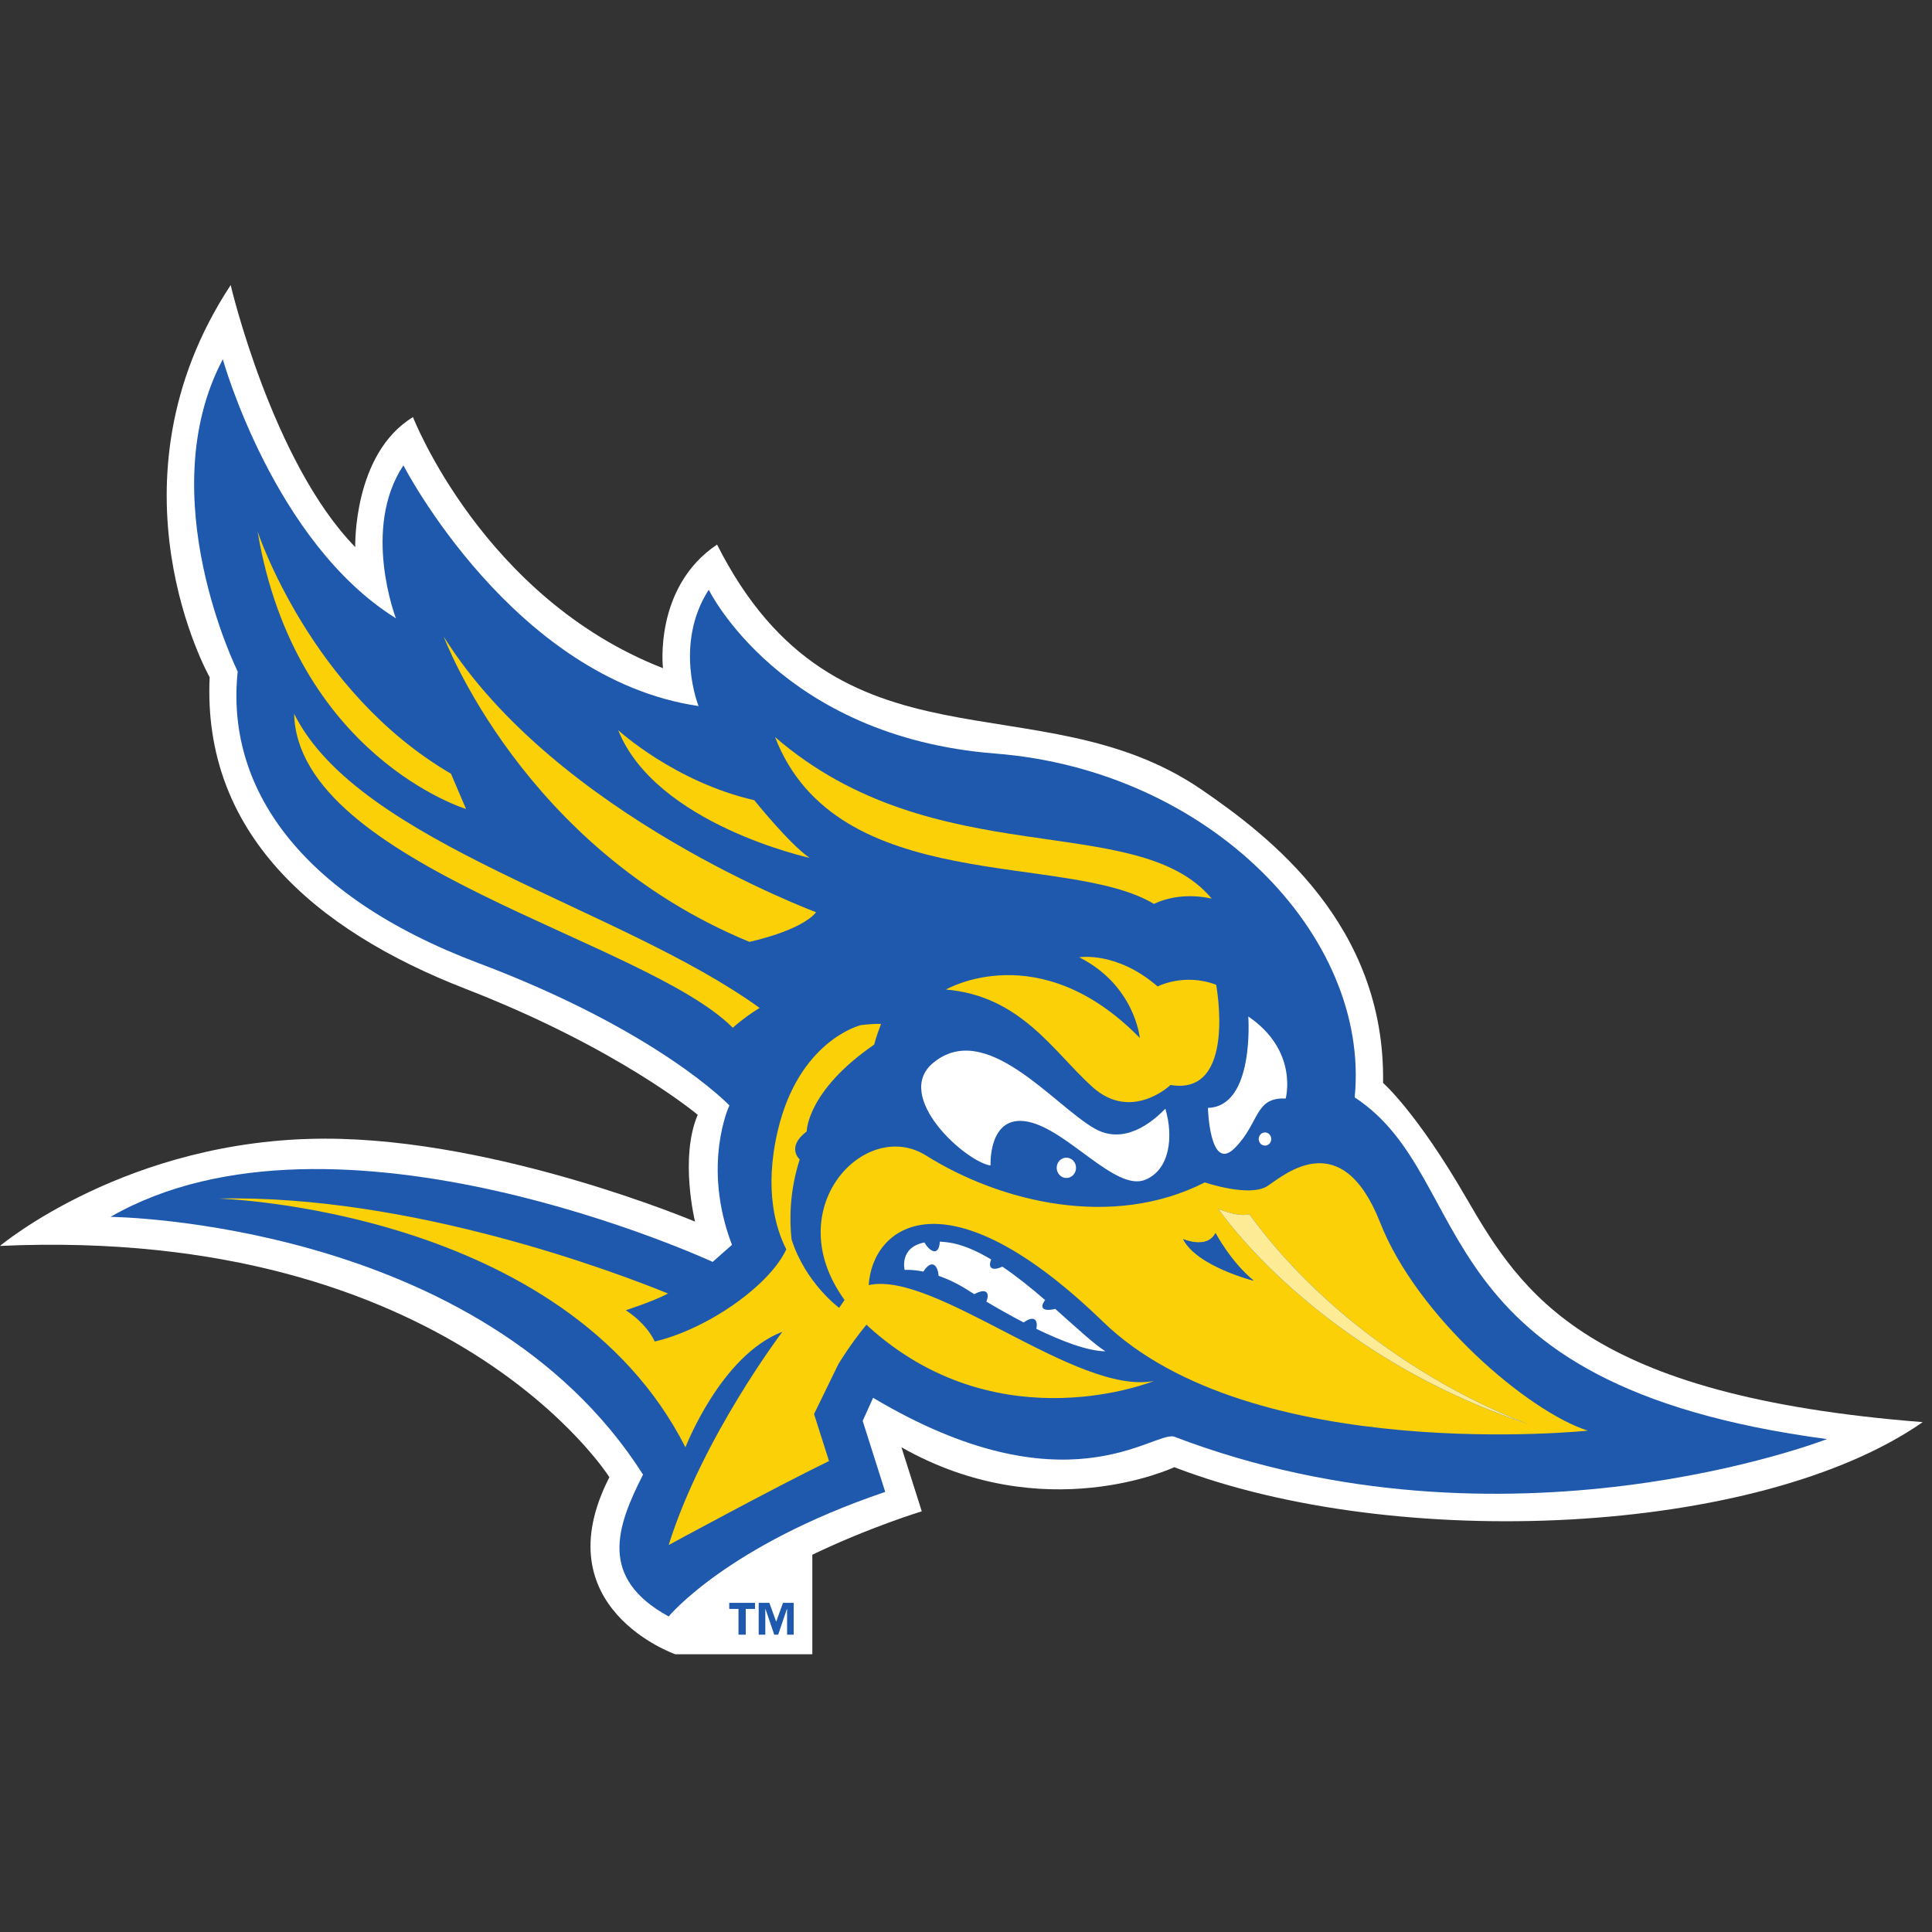 <?xml version="1.0" encoding="UTF-8"?>
<svg width="200px" height="200px" viewBox="0 0 200 200" version="1.1" xmlns="http://www.w3.org/2000/svg" xmlns:xlink="http://www.w3.org/1999/xlink">
    <rect x="0" y="0" width="200" height="200" fill="#333333" stroke="none"/>
    <!-- Generator: Sketch 54.1 (76490) - https://sketchapp.com -->
    <title>bakersfield</title>
    <desc>Created with Sketch.</desc>
    <g id="bakersfield" stroke="none" stroke-width="1" fill="none" fill-rule="evenodd">
        <g id="bakersfield_BGL" transform="translate(-0, 0)">
            <g id="bakersfield" transform="translate(0, 29)">
                <g id="g10" transform="translate(99.829, 71.138) scale(-1, 1) rotate(-180) translate(-99.829, -71.138) translate(0, 0.027)" fill-rule="nonzero">
                    <g id="g12">
                        <path d="M151.744,47.309 C146.621,56.162 143.175,59.143 143.175,59.143 C143.432,75.55 131.33,84.748 124.381,89.512 C107.471,101.098 86.715,90.18 74.229,114.875 C67.645,110.463 68.63,102.079 68.63,102.079 C50.036,109.331 42.751,128.07 42.751,128.07 C36.518,124.272 36.774,114.616 36.774,114.616 C28.179,123.415 23.879,141.737 23.879,141.737 C10.376,121.217 21.703,101.142 21.703,101.142 C20.956,85.143 32.404,75.008 48.237,68.867 C64.062,62.722 72.227,55.845 72.227,55.845 C70.325,51.376 71.951,44.788 71.951,44.788 C71.951,44.788 51.587,53.375 33.678,53.375 C13.197,53.375 0,42.272 0,42.272 C46.714,44.381 63.083,18.328 63.083,18.328 C56.143,4.782 69.908,0 69.908,0 L84.092,0 L84.092,10.304 C90.09,13.184 95.422,14.796 95.422,14.796 L93.318,21.426 C108.129,13.026 121.564,19.365 121.564,19.365 C144.552,10.527 182.055,12.213 199.039,24.031 C164.228,26.76 157.566,37.255 151.744,47.309" id="path14" fill="#FFFFFF"></path>
                        <path d="M140.237,57.646 C140.243,57.685 140.243,57.72 140.247,57.762 C141.809,74.366 125.25,91.502 103.026,93.242 C80.801,94.979 73.369,110.198 73.369,110.198 C69.733,104.551 72.315,98.157 72.315,98.157 C53.122,100.983 41.76,123.076 41.76,123.076 C37.412,116.522 40.984,107.245 40.984,107.245 C28.349,115.097 23.065,134.057 23.065,134.057 C15.579,119.901 24.608,101.731 24.608,101.731 C23.348,89.908 30.842,78.596 49.519,71.552 C68.202,64.515 75.507,56.816 75.507,56.816 C75.507,56.816 72.613,50.681 75.773,42.381 L73.774,40.618 C73.774,40.618 34.733,58.682 11.442,45.28 C11.442,45.28 49.831,44.911 66.568,18.598 C63.842,13.238 61.914,7.908 69.22,3.914 C69.22,3.914 75.255,11.265 91.638,16.806 L89.305,24.16 L90.385,26.549 C110.309,14.671 119.309,23.073 121.526,22.535 C155.999,9.365 189.131,22.276 189.131,22.276 C146.539,27.93 153.169,49.182 140.237,57.646" id="path16" fill="#1E59AE"></path>
                        <path d="M108.194,36.664 C106.788,37.88 105.281,39.104 103.766,40.126 C102.601,39.598 102.275,40.081 102.606,40.868 C101.06,41.796 99.526,42.462 98.103,42.641 C97.813,42.68 97.55,42.705 97.295,42.717 C97.199,41.249 96.343,41.549 95.692,42.63 C93.061,42.114 93.646,39.785 93.646,39.785 C93.646,39.785 94.373,39.857 95.588,39.614 C96.408,40.909 97.076,40.355 97.164,39.177 C98.088,38.857 99.145,38.366 100.297,37.629 C100.474,37.517 100.664,37.396 100.859,37.278 C102.123,37.964 102.482,37.41 102.107,36.508 C103.271,35.815 104.598,35.056 105.972,34.347 C107.042,35.131 107.476,34.615 107.281,33.688 C109.925,32.401 112.596,31.385 114.431,31.362 C113.215,32.131 111.371,33.866 109.238,35.751 C107.843,35.422 107.632,35.955 108.194,36.664" id="path18" fill="#FFFFFF"></path>
                        <path d="M113.307,54.427 C109.033,56.874 102.055,65.766 96.588,61.21 C92.43,57.744 99.957,50.963 102.543,50.597 C102.543,50.597 102.278,55.935 106.392,55.134 C110.507,54.33 115.469,47.876 118.544,49.115 C121.111,50.154 121.497,53.588 120.636,56.477 C119.188,54.972 116.309,52.706 113.307,54.427" id="path20" fill="#FFFFFF"></path>
                        <path d="M129.222,66.025 C129.222,66.025 129.906,56.695 125.045,56.563 C125.045,56.563 125.221,49.799 127.822,52.404 C130.417,55.011 129.857,57.685 133.093,57.528 C133.093,57.528 134.463,62.455 129.222,66.025" id="path22" fill="#FFFFFF"></path>
                        <path d="M111.39,50.358 C111.39,50.94 110.946,51.407 110.388,51.407 C109.838,51.407 109.389,50.94 109.389,50.358 C109.389,49.776 109.838,49.305 110.388,49.305 C110.946,49.305 111.39,49.776 111.39,50.358" id="path24" fill="#FFFFFF"></path>
                        <path d="M130.95,54.021 C130.594,54.021 130.301,53.716 130.301,53.334 C130.301,52.959 130.594,52.655 130.95,52.655 C131.311,52.655 131.599,52.959 131.599,53.334 C131.599,53.716 131.311,54.021 130.95,54.021" id="path26" fill="#FFFFFF"></path>
                        <path d="M119.447,77.679 C120.793,78.303 122.81,78.789 125.435,78.227 C117.695,87.499 96.799,80.616 80.23,94.95 C86.664,78.339 110.419,83.125 119.447,77.679" id="path28" fill="#FCD006"></path>
                        <path d="M119.837,69.13 C115.586,72.814 111.722,72.15 111.722,72.15 C117.491,69.236 117.992,63.8 117.992,63.8 C107.579,74.453 97.927,68.812 97.927,68.812 C105.685,68.144 109.018,62.401 113.078,58.735 C117.128,55.069 121.175,58.933 121.175,58.933 C128.066,57.766 125.897,69.307 125.897,69.307 C122.561,70.567 119.837,69.13 119.837,69.13" id="path30" fill="#FCD006"></path>
                        <path d="M30.448,97.361 C30.824,81.601 66.762,73.98 75.858,64.858 C76.907,65.781 77.878,66.449 78.633,66.909 C64.155,77.379 37.125,83.901 30.448,97.361" id="path32" fill="#FCD006"></path>
                        <path d="M83.802,82.446 C81.675,83.926 78.083,88.412 78.083,88.412 C69.807,90.31 63.993,95.664 63.993,95.664 C67.908,85.91 83.802,82.446 83.802,82.446" id="path34" fill="#FCD006"></path>
                        <path d="M77.575,73.75 C77.575,73.75 82.856,74.846 84.485,76.815 C84.485,76.815 57.538,86.821 45.938,105.337 C45.938,105.337 54.101,83.423 77.575,73.75" id="path36" fill="#FCD006"></path>
                        <path d="M48.244,87.506 L46.684,91.154 C32.113,99.652 26.666,116.227 26.666,116.227 C30.598,92.84 48.244,87.506 48.244,87.506" id="path38" fill="#FCD006"></path>
                        <path d="M125.83,43.603 C125.83,43.603 127.392,40.632 129.774,38.675 C129.774,38.675 123.893,40.162 122.478,42.978 C122.478,42.978 124.933,41.882 125.83,43.603 Z M129.324,45.558 C140.95,29.668 158.31,23.797 158.31,23.797 C136.254,31.077 126.124,46.103 126.124,46.103 C128.505,45.165 129.324,45.558 129.324,45.558 Z M114.202,34.408 C129.549,19.53 164.369,23.147 164.369,23.147 C158.177,25.128 146.697,34.955 142.874,44.686 C138.915,54.743 133.071,49.724 131.237,48.49 C129.398,47.253 124.721,48.847 124.721,48.847 C115.154,43.97 103.562,46.804 95.852,51.637 C89.541,55.586 80.553,46.139 87.429,36.675 L86.868,35.862 C86.868,35.862 83.378,38.425 81.939,42.957 C81.723,44.963 81.723,47.937 82.787,51.222 C82.787,51.222 81.342,52.482 83.51,54.127 C83.51,54.127 83.51,58.303 90.493,63.112 C90.493,63.112 90.698,63.945 91.206,65.258 C90.425,65.265 89.678,65.21 88.966,65.106 C88.995,65.098 89.01,65.095 89.01,65.095 C89.01,65.095 82.667,63.493 80.498,54.127 C79.072,47.981 80.352,43.961 81.396,41.923 C79.693,38.202 73.251,33.652 67.771,32.376 C67.771,32.376 67.099,34.096 64.78,35.615 C64.78,35.615 67.435,36.454 69.162,37.342 C63.916,39.477 42.57,47.616 22.605,47.174 C22.605,47.174 58.411,46.159 70.958,21.423 C70.958,21.423 74.623,30.952 80.991,33.384 C80.991,33.384 72.706,22.451 69.221,11.309 C69.221,11.309 80.052,17.193 85.819,20.005 C85.819,20.005 84.852,23.048 84.271,24.869 L86.784,30.027 C86.784,30.027 87.93,31.964 89.693,34.12 C89.928,33.895 90.177,33.673 90.429,33.451 C103.791,21.884 119.442,28.287 119.442,28.287 C111.497,26.772 96.774,39.746 89.928,38.214 C90.303,44.332 97.895,50.214 114.202,34.408 L114.202,34.408 Z" id="path40" fill="#FCD006"></path>
                        <path d="M125.83,43.603 C124.933,41.882 122.478,42.978 122.478,42.978 C123.893,40.162 129.774,38.675 129.774,38.675 C127.392,40.632 125.83,43.603 125.83,43.603" id="path42" fill="#1E59AE"></path>
                        <path d="M129.324,45.558 C129.324,45.558 128.505,45.165 126.124,46.103 C126.124,46.103 136.254,31.077 158.31,23.797 C158.31,23.797 140.95,29.668 129.324,45.558" id="path44" fill="#FEEB96"></path>
                        <path d="M82.162,2.029 L81.48,2.029 L81.48,4.692 L81.461,4.692 L80.557,2.029 L80.149,2.029 L79.24,4.692 L79.225,4.692 L79.225,2.029 L78.54,2.029 L78.54,5.326 L79.644,5.326 L80.351,3.375 L81.059,5.326 L82.162,5.326 L82.162,2.029 Z M78.157,4.692 L77.201,4.692 L77.201,2.029 L76.448,2.029 L76.448,4.692 L75.49,4.692 L75.49,5.326 L78.157,5.326 L78.157,4.692 L78.157,4.692 Z" id="path46" fill="#1E59AE"></path>
                    </g>
                </g>
            </g>
        </g>
    </g>
</svg>